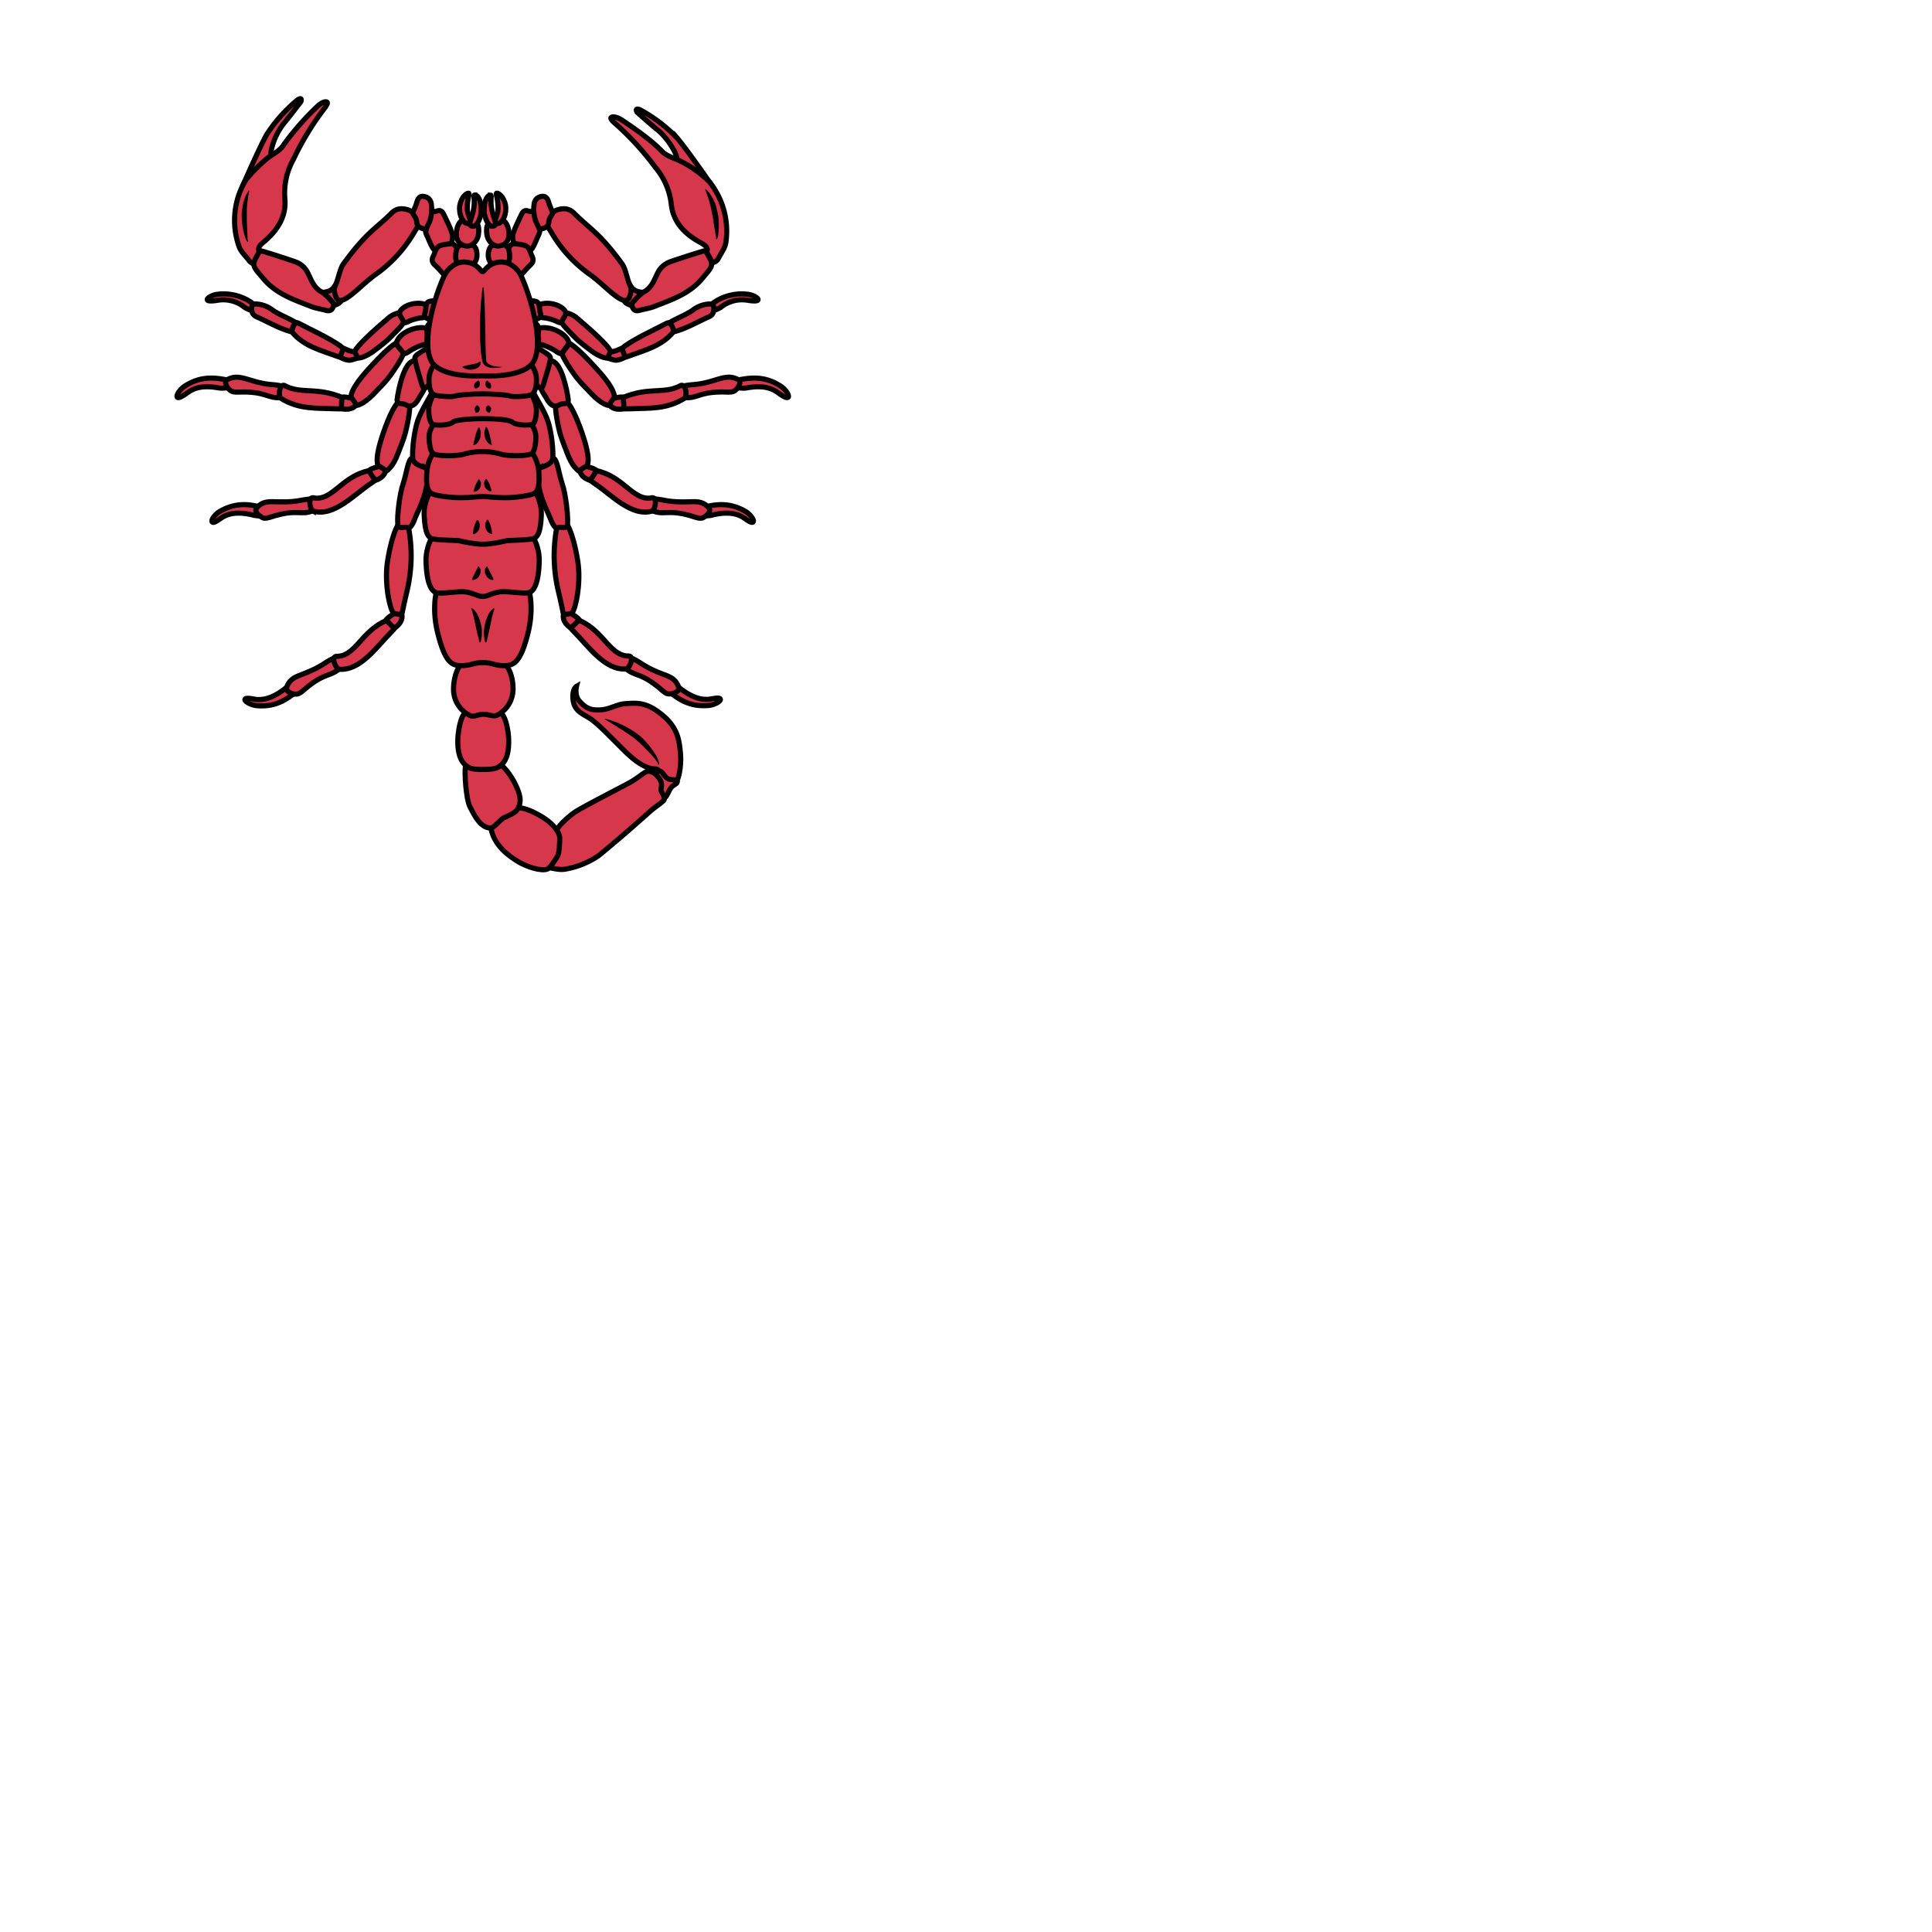 <svg xmlns="http://www.w3.org/2000/svg" fill="#d7374a" stroke="#000" viewBox="50 50 200 200">
  <g id="scorpion" stroke-width=".53">
    <path d="M123.57 81.56a5.1 5.1 0 0 1 3.9-1.09c.46.06 1.06.37 1 .57-.06.19-.73.1-1.05.05a3.5 3.5 0 0 0-2.8.72c-.16.12-.5.25-.67.33-.2.1-.37-.1-.37-.1zm-8.45-2c-.18.24.09 1.07-.42 1.44-.3.21.44.63.8.63.16 0 .29-.28.59-.58.35-.38.84-.8.82-.8-1.67.13-1.58-1-1.8-.7zm11.2 9.8c1.66-.37 3.02-.35 4.51.62.48.3.92.96.76 1.14-.17.18-.83-.3-1.14-.53-1.04-.72-2.26-.58-3.12-.44-.24.06-.65.02-.91 0-.25 0-.34-.3-.34-.3zm-3.7 13.22c1.65-.48 2.99-.53 4.54.35.49.28.96.92.8 1.1-.15.19-.7-.25-1.03-.47-1.08-.66-2.41-.44-3.28-.22-.24.07-.65.05-.91.07-.25 0-.35-.29-.35-.29zm-3.52 18.87c1.3 1.12 2.5 1.74 4.27 1.58.57-.05 1.27-.42 1.2-.65s-.76-.05-1.15 0c-1.24.14-2.37-.62-3.06-1.16-.2-.16-.58-.32-.79-.44-.23-.1-.44.1-.44.1zM77.63 63.89a15.56 15.56 0 0 1 3.2-3.57c.51-.33.32.2.32.2s-1.36 1.79-1.73 2.21a6.8 6.8 0 0 0-1.39 3.1c-.03 1.16.13 1.13.04 1.16-.09.02-2.97 2.3-2.97 2.3s1.77-4.06 2.53-5.4zm-1.27 17.67a5.1 5.1 0 0 0-3.9-1.09c-.46.06-1.06.37-1 .57.06.19.73.1 1.05.05a3.5 3.5 0 0 1 2.8.72c.15.12.49.25.67.33.19.1.36-.1.36-.1zm8.45-2c.18.24-.09 1.07.42 1.44.3.21-.44.63-.8.63-.17 0-.29-.28-.59-.58-.35-.38-.84-.8-.82-.8 1.68.13 1.6-1 1.79-.7zm-11.18 9.8c-1.67-.37-3.02-.35-4.52.62-.47.3-.91.96-.76 1.14.18.18.83-.3 1.15-.53 1.04-.72 2.25-.58 3.11-.44.25.06.65.02.92 0 .25 0 .33-.3.33-.3zm3.68 13.22c-1.65-.48-2.99-.53-4.54.35-.5.28-.97.92-.8 1.1.15.19.7-.25 1.03-.47 1.07-.66 2.41-.44 3.27-.22.25.07.66.05.92.07.25 0 .35-.29.35-.29zm3.52 18.88c-1.3 1.13-2.5 1.75-4.27 1.59-.57-.06-1.27-.43-1.2-.65s.76-.06 1.14 0c1.25.14 2.38-.62 3.07-1.17.19-.15.58-.31.79-.44.23-.1.44.11.44.11zm39.2 9.44c.31-.46.53-1.9.4-3.05s-.2-2.62-2.18-4.08c-1.48-1.13-2.46-.99-3.5-.93-1.04.07-1.7.7-2.94.65-.81 0-1.29-.3-1.85-.94-.51-.58-.28-1.5-.28-1.5s-.53.3-.34 1.52c.2 1.23 1.27 1.4 2.06 2.04.81.65 1.41 1.29 3.3 3.17s2.97 1.81 2.97 1.81.74-.03.56.51c-.14.59 1.48 1.25 1.8.8z"/>
    <path d="M118.32 129.84c-.54 0-.46.1-.46.65 0 .18.3.28.37.58.13.64.13 1.52.51 1.52.28 0 .44-.65.7-1.02.27-.36.68-.4.68-.67 0-.06-.02-.1-.07-.13-.16-.08-.6-.01-.9-.15-.39-.2-.57-.78-.83-.78z"/>
    <path d="M107.37 138.36c-.23.63-1.02 1.4-.52 1.46.5.09 1.09.25 1.63.16a8.74 8.74 0 0 0 3.5-1.41 150.2 150.2 0 0 0 5.32-4.58c.51-.45 1.06-.77 1.4-1.12.25-.25-.24-.88-.26-1.02-.05-.39.22-.69-.2-1.27s-.76-.74-1.15-.74c-.2-.09-1 .69-1.99 1.22-2.1 1.12-5.1 2.64-5.76 3.13-.7.53-1.8 1.51-1.97 2.25-.14.7.21 1.29 0 1.92z"/>
    <path d="M101.85 134.49c-.51.31-1.18.74-1.04 1.21.35 1.94 2.02 2.98 2.7 3.42 1.03.66 2.58 1.1 3.18.84.33-.2.7-.83.97-1.23s.26-1.4.28-1.83c.07-.64-.6-1.55-1.6-2.2-.74-.48-2.06-1.18-2.8-1.06-.69.1-1.08.48-1.7.85z"/>
    <path d="M99.6 128.63c-.6 0-1.24-.16-1.41.67-.14.68.07 3.41.42 4.13.54 1.11 1.14 2.24 2.15 2.29.38.02.95-.83 1.39-1.06.44-.2 1.16-.49 1.39-.84.54-.83.3-1.64-.23-2.71-.39-.8-1.22-1.96-1.92-2.24-.62-.26-1.1-.24-1.8-.24z"/>
    <path d="M100.02 123.26c-.78 0-1.52.07-2 .68-.41.55-.63 1.98-.63 2.79 0 1.23.25 2.23 1.15 2.72.33.2 1 .2 1.5.2s1.2-.02 1.56-.25c.85-.51 1.06-1.48 1.06-2.67 0-.88-.23-2.3-.72-2.86-.5-.54-1.22-.61-1.92-.61zm15.4-41.64c.1.44.33.65.82.5.48-.13.99-.2 1.46-.38 1.84-.72 3.7-1.32 5.04-2.96 1.12-1.35 1.21-1.26.35-2.74 0 0-.1-.07-.25-.06-1.12.34-2.25.7-3.36 1.08-.61.21-1.1.58-1.4 1.2-.38.75-.62 1.56-1.5 2-.35.25-.67.58-.9.85-.18.19-.32.3-.26.5zm-.51-2.98c-.14-.46-.25-.95-.51-1.32-.7-.97-1.46-1.92-2.3-2.78s-1.79-1.58-2.63-2.43c-.51-.53-1.04-.58-1.66-.42-.7.16-.96.88-.96.88s-.22.77-.11.95l.32.51a13.97 13.97 0 0 0 3.92 4.33c1.41.97 2.96 2.8 3.8 2.75.43-.06.6-.97.53-1.3-.1-.36-.17-.34-.4-1.17zm-5.21 4.26c-.39-.35-1-.54-1.29-.54-.26 0-.33.91-.33.91.23.5 1.04 1.23 1.56 1.78.48.46 1.13.93 1.64 1.32.35.26.92.56 1.2.63s.61.21.77-.4c.18-.6-3.17-3.36-3.55-3.7zm9.45.6c.77-.51 1.78-.86 2.53-1.37a3.08 3.08 0 0 1 1.59-.65c.33-.04.56.01.61.28.06.23 0 .54-.12.74-.1.17-.35.3-.56.38-1.1.5-2.43 1.27-3.61 1.5-.35.07-.34-.1-.34-.1z"/>
    <path d="M113.64 87.28a4.58 4.58 0 0 1-.65-.19c-.13-.07.2-.65.2-.65s.3-.04.64-.16c.27-.09.53-.26.69-.26.35 0 .35.86.35.86s-.69.47-1.23.4z"/>
    <path d="M119.66 84.42c-1.18 1.39-2.89 1.83-4.5 2.42-.52.2-.46.11-.46.11-.08-.2-.11-.39-.2-.56-.14-.29-.05-.4.2-.58 1.17-.83 3.08-1.7 4.34-2.36.37-.23.8.65.62.97zM105.2 71.87c-.18 0-.35.05-.51-.02-.37-.16-.56.05-.7.33-.3.65-.64 1.29-.87 1.97-.1.3-.05.7.07 1 .07.17.44.18.67.27.34.14.56.32.92.46 0 0 .17.07.35-.21.26-.44.42-.93.65-1.4.14-.3.12-.54.03-.89-.15-.74-.45-1.51-.61-1.51z"/>
    <path d="M104 78.4c.31-.34.61-.69.94-1 .3-.29.29-.59.13-.9-.16-.3-.23-.92-.72-1.08-.5-.17-1.25-.2-1.25-.2-.78.45-.5 1.13-.44 1.79l.07.44m3.1-3.75c.42 0 .95-.16.98-.7.05-.64.5-.76.37-1.08s-.28-.63-.37-.95c-.12-.44-.33-.74-.83-.62-.42.1-.67.39-.7.88a3.7 3.7 0 0 0 .18 1.66zm2.42 9.4c-.17.35-.17.35-.42.26-.25-.07-.2-.14-.9-.34s-.88-.03-1.1-.33c-.23-.28-.2-1.04-.2-1.04l.35-.16c.81-.26 2.01.04 2.47.64.28.38-.04.65-.2.97z"/>
    <path d="M104.5 81.1h.2c.33.06.8.02.98.22.22.23.13.7.25 1.04.07.19.05.38.05.38-.1.23-.74.46-1.07.39m6.51 4.68c-1.56-1.7-2.4-2.32-2.7-2.37s-.59 1.03-.59 1.03c.16.64.92 1.73 1.46 2.49.48.63 1.18 1.32 1.73 1.9.37.38.9.8 1.23.95s.68.37 1-.34c.3-.72-.54-1.97-2.13-3.66zM120.6 90c1.1-.3 1.44-.03 3.43-.66.69-.2 1.38-.44 2.08-.18.39.14.55.25.46.56a1.32 1.32 0 0 1-.53.74c-.21.14-.53.14-.81.13-2.87-.11-2.97.72-4.42.56-.42-.05-.35-.25-.35-.25z"/>
    <path d="M113.13 91.98c-.14-.1.39-.74.39-.74s.77-.24 1.21-.1c.4.12.09 1.12.09 1.12s-1.11.37-1.7-.28z"/>
    <path d="M120.86 91.23c-1.89 1.18-3.65 1-5.72 1.09-.66.03-.57-.04-.57-.04 0-.24.02-.49-.02-.72-.07-.37.1-.5.43-.6 2.44-.86 3.85-.16 5.52-1.07.51-.12.67 1.05.36 1.34zm-12.48-4.95c-.28.39-.28.37-.57.25-.28-.14-.2-.21-1-.58s-1.04-.23-1.27-.62-.03-1.27-.03-1.27l.44-.12c1-.16 2.4.44 2.83 1.25.28.5-.16.74-.4 1.1z"/>
    <path d="m104.3 83.2.22.04c.39.14.95.17 1.13.45.2.32 0 .87.09 1.29.03.24-.02.47-.02.47-.18.27-.97.4-1.36.25m5.7 8.6c-.79-2.18-1.33-2.72-1.61-2.9s-.92.4-.92.4c-.09.66.18 1.96.39 2.86.2.77.58 1.67.86 2.41.2.51.51 1.1.78 1.35.24.27.49.62 1.03.08.57-.53.27-2.01-.52-4.2zm7.52 7.35c1.13.01 1.4.35 3.49.3.7 0 1.39-.13 2 .33.32.25.5.46.34.76a1.51 1.51 0 0 1-.7.58c-.24.07-.55-.02-.82-.1-2.72-.89-3.06-.11-4.4-.66-.4-.16-.26-.33-.26-.33z"/>
    <path d="M110.03 98.81c-.09-.14.63-.53.63-.53s.96.18 1.24.55c.24.33-.6.95-.6.95s-.99-.14-1.27-.97z"/>
    <path d="M117.5 102.91c-2.14.62-4.23-1.72-5.97-2.87-.55-.37-.43-.37-.43-.37.15-.19.32-.38.43-.6.16-.33.35-.35.7-.22 2.48.75 3.45 3.1 5.32 2.67.49.02.31 1.2-.06 1.4zm-9.58-11.01c-.74.45-1.2-.37-1.37-.7-.18-.33-.53-.73-.58-1.17s.73-2.71.73-2.71c-.07-.12.46.05.46.05.99.25 1.55 3.08 1.66 3.98.07.6-.53.33-.9.55z"/>
    <path d="m105.68 86 .2.12c.31.28 1.04.58 1.09.9.07.37-.6 2.32-.7 2.75-.06.24-.2.42-.2.42-.26.17-1.27-1.3-1.58-1.6m5.33 19.57c-.35-2.29-.93-3.7-1.18-3.93s-.97.21-.97.21a15.86 15.86 0 0 0 .13 6.76c.28 1.16.54 2.45.54 2.45s.55.07.76-.07c.46-.25 1.07-3.13.72-5.42zm5.4 9.9c1.06.41 1.2.85 3.15 1.63.65.26 1.34.42 1.71 1.07.21.35.28.62 0 .83-.23.17-.6.28-.88.24-.25-.01-.5-.23-.7-.4-2.17-1.89-2.71-1.32-3.8-2.29-.32-.28-.15-.4-.15-.4z"/>
    <path d="M108.3 113.79c-.03-.18.8-.28.8-.28s.77.39.97.8c.17.38-.78.82-.78.82s-1-.48-.98-1.34z"/>
    <path d="M114.82 119.25c-2.2.17-3.9-2.35-5.37-3.82-.46-.46-.35-.44-.35-.44.17-.16.39-.32.53-.5.23-.3.42-.26.74-.08 2.28 1.23 2.86 3.55 4.77 3.5.5.1.08 1.21-.32 1.34zm-7.11-14.63c-.3.18-.65-.69-.78-1.04-.07-.23-.84-1.67-1.12-3.06-.18-.85-.06-1.74-.04-1.92.04-.46.85-1.25 1.48-1.18.44.04.6 1.64.95 2.66s.63 3.29.55 4.19c-.04.58-.64.2-1.04.35z"/>
    <path d="M105.95 98.4c-.3.18-.6-.6-.7-.98-.08-.23-.66-2.06-.94-3.43-.17-.85-.53-2-.5-2.17.03-.45.71-1.37 1.35-1.3.47.92 1.2 2.03 1.54 3.03.36 1.02.6 3 .52 3.9-.08.59-.88.82-1.27.96zM75.22 69.03a8.1 8.1 0 0 0-.44 6.58c.2.49.65.9.98 1.34s.74.35.74.35.28-.83.34-1.08c.07-.24-.25-.33.07-.79.2-.24.46-.42.68-.63 1.27-1.16 2.08-2.54 1.89-4.31a7.15 7.15 0 0 1 .9-4 28.74 28.74 0 0 1 3.04-5.05c.26-.35.67-.85.35-.9-.33-.05-.8.35-.98.53a28.5 28.5 0 0 0-3.37 3.84c-.35.58-.77.8-1.46 1.26-.65.44-2.46 2.17-2.74 2.86z"/>
    <path d="M84.53 81.62c-.1.44-.34.65-.83.5-.47-.13-.98-.2-1.46-.38-1.83-.72-3.7-1.32-5.03-2.96-1.13-1.35-1.22-1.26-.35-2.74 0 0 .1-.07.24-.06 1.13.34 2.25.7 3.36 1.08.62.21 1.11.58 1.41 1.2.37.75.62 1.56 1.5 2 .35.25.67.58.9.85.15.19.31.3.26.5zm.5-2.98c.15-.46.26-.95.52-1.32.7-.97 1.46-1.92 2.29-2.78s1.8-1.58 2.64-2.43c.5-.53 1.04-.58 1.65-.42.7.16.97.88.97.88s.21.77.1.95l-.31.51a13.97 13.97 0 0 1-3.93 4.33c-1.4.97-2.95 2.8-3.8 2.75-.42-.06-.6-.97-.53-1.3.1-.36.16-.34.4-1.17zm5.2 4.26c.39-.35 1-.54 1.29-.54.26 0 .33.91.33.91-.23.5-1.04 1.23-1.57 1.78-.47.46-1.12.93-1.63 1.32-.35.26-.92.56-1.2.63s-.62.21-.77-.4c-.16-.6 3.18-3.36 3.55-3.7zm-9.43.6c-.78-.51-1.78-.86-2.54-1.37a3.08 3.08 0 0 0-1.58-.65c-.34-.04-.56.01-.62.28-.05.23 0 .54.13.74.1.17.35.3.56.38 1.1.5 2.43 1.27 3.6 1.5.36.07.34-.1.34-.1z"/>
    <path d="M86.29 87.28a4.58 4.58 0 0 0 .65-.19c.12-.07-.21-.65-.21-.65s-.3-.04-.63-.16c-.27-.09-.53-.26-.7-.26-.34 0-.34.86-.34.86s.68.47 1.23.4z"/>
    <path d="M80.27 84.42c1.18 1.39 2.87 1.83 4.5 2.42.52.2.46.11.46.11.07-.2.1-.39.2-.56.14-.29.05-.4-.2-.58-1.18-.83-3.08-1.7-4.34-2.36-.37-.23-.78.65-.62.97zm14.45-12.55c.18 0 .35.05.51-.02.37-.16.56.05.7.33.32.65.64 1.29.87 1.97.1.3.05.7-.07 1-.07.17-.44.18-.67.27-.34.14-.57.32-.92.46 0 0-.17.07-.35-.21-.26-.44-.42-.93-.65-1.4-.14-.3-.12-.54-.04-.89.16-.74.46-1.51.62-1.51z"/>
    <path d="M95.93 78.4c-.31-.34-.61-.69-.95-1-.3-.29-.28-.59-.12-.9.16-.3.23-.92.72-1.08.5-.17 1.25-.2 1.25-.2.78.45.5 1.13.44 1.79l-.07.44m-3.08-3.75c-.42 0-.95-.16-.98-.7-.06-.64-.5-.76-.37-1.08s.28-.63.37-.95c.12-.44.33-.74.82-.62.42.1.67.39.7.88a3.7 3.7 0 0 1-.17 1.66 22.18 22.18 0 0 1-.37.8zm-2.45 9.4c.18.35.18.35.43.26.24-.07.19-.14.9-.34s.87-.03 1.1-.33c.23-.28.2-1.04.2-1.04l-.36-.16c-.8-.26-2 .04-2.46.64-.28.38.04.65.2.97z"/>
    <path d="M95.42 81.1h-.19c-.33.06-.81.02-.99.22-.2.23-.12.7-.24 1.04-.07.19-.06.38-.06.38.11.23.74.46 1.08.39m-6.51 4.68c1.56-1.7 2.39-2.32 2.7-2.37s.59 1.03.59 1.03c-.16.64-.92 1.73-1.46 2.49-.48.63-1.18 1.32-1.73 1.9-.37.38-.9.8-1.23.95s-.69.37-1-.34c-.28-.72.54-1.97 2.13-3.66zM79.34 90c-1.1-.3-1.45-.03-3.44-.66-.68-.2-1.37-.44-2.07-.18-.37.14-.55.25-.46.56.07.28.28.58.53.74.21.14.53.14.8.13 2.88-.11 2.98.72 4.43.56.42-.05.35-.25.35-.25z"/>
    <path d="M86.82 91.98c.14-.1-.39-.74-.39-.74s-.77-.24-1.21-.1c-.41.12-.1 1.12-.1 1.12s1.12.37 1.7-.28z"/>
    <path d="M79.07 91.23c1.89 1.18 3.65 1 5.72 1.09.65.03.57-.04.57-.04 0-.24-.02-.49.01-.72.07-.37-.08-.5-.42-.6-2.45-.86-3.85-.16-5.53-1.07-.5-.12-.65 1.05-.35 1.34zm12.48-4.95c.28.39.28.37.56.25.29-.14.22-.21 1-.58.82-.37 1.05-.23 1.27-.62s.04-1.27.04-1.27l-.44-.12c-1-.16-2.4.44-2.82 1.25-.3.5.14.74.4 1.1z"/>
    <path d="m95.63 83.2-.22.04c-.4.14-.95.17-1.13.45-.2.32 0 .87-.09 1.29-.03.24.02.47.02.47.17.27.97.4 1.35.25m-5.7 8.6c.8-2.18 1.34-2.72 1.62-2.9s.92.4.92.4c.08.66-.18 1.96-.4 2.86-.18.77-.57 1.67-.85 2.41-.2.51-.51 1.1-.78 1.35-.24.27-.5.62-1.04.08-.56-.53-.26-2.01.53-4.2zm-7.5 7.35c-1.12.01-1.39.35-3.48.3-.7 0-1.4-.13-2 .33-.32.25-.5.46-.34.76.14.24.44.47.7.58.23.07.55-.02.81-.1 2.73-.89 3.06-.11 4.4-.66.4-.16.27-.33.27-.33z"/>
    <path d="M89.91 98.81c.1-.14-.63-.53-.63-.53s-.95.18-1.23.55c-.25.33.6.95.6.95s.97-.14 1.26-.97z"/>
    <path d="M82.43 102.91c2.13.62 4.23-1.72 5.97-2.87.55-.37.42-.37.42-.37-.14-.19-.31-.38-.42-.6-.16-.33-.35-.35-.7-.22-2.48.75-3.45 3.1-5.32 2.67-.5.02-.32 1.2.05 1.4zm9.58-11.01c.74.45 1.2-.37 1.37-.7.18-.33.53-.73.58-1.17s-.74-2.71-.74-2.71c.07-.12-.45.05-.45.05-.99.25-1.55 3.08-1.66 3.98-.05.6.53.33.9.55z"/>
    <path d="m94.24 86-.19.12c-.32.28-1.04.58-1.1.9-.04.37.6 2.32.71 2.75.06.24.2.42.2.42.26.17 1.26-1.3 1.58-1.6m-5.33 19.57c.35-2.29.93-3.7 1.18-3.93s.97.21.97.21a15.86 15.86 0 0 1-.13 6.76c-.28 1.16-.54 2.45-.54 2.45s-.55.07-.76-.07c-.44-.25-1.07-3.13-.72-5.42zm-5.4 9.92c-1.06.4-1.2.85-3.16 1.62-.65.27-1.33.43-1.7 1.08-.21.35-.28.61 0 .82.23.18.58.29.88.25.24-.02.49-.23.7-.4 2.17-1.89 2.71-1.32 3.8-2.3.32-.27.14-.4.14-.4z"/>
    <path d="M91.62 113.79c.04-.18-.79-.28-.79-.28s-.77.4-.97.83c-.17.36.78.8.78.8s1-.49.98-1.35z"/>
    <path d="M85.11 119.28c2.2.18 3.89-2.34 5.37-3.82.46-.46.35-.44.35-.44-.18-.16-.39-.32-.53-.5-.23-.29-.42-.26-.74-.08-2.29 1.23-2.87 3.56-4.77 3.5-.5.1-.09 1.22.32 1.34zm7.11-14.66c.3.18.65-.69.77-1.04.07-.23.85-1.67 1.13-3.06.18-.85.05-1.74.04-1.92-.04-.46-.85-1.25-1.48-1.18-.44.04-.6 1.64-.95 2.66s-.64 3.29-.55 4.19c.04.58.64.2 1.04.35z"/>
    <path d="M94 98.4c.3.18.6-.6.7-.98.07-.23.65-2.06.93-3.43.18-.85.53-2 .51-2.17-.03-.45-.72-1.37-1.35-1.3-.48.92-1.2 2.03-1.55 3.03-.35 1.02-.6 3-.51 3.9.05.59.86.82 1.27.96zm7.57-23.12c.42 0 .73.05.93.26.21.25.26.64.26 1.04 0 .74-.56 1.22-.98 1.22-.67 0-1.24-.67-1.24-1.41 0-.37.1-.65.25-.85.2-.2.44-.26.78-.26z"/>
    <path d="M101.39 72.7c.39-.02.65.05.84.22.29.27.46.81.46 1.3 0 .81-.5 1.25-1.14 1.25s-1.1-.68-1.16-1.25 0-.8.12-1.03c.2-.4.5-.48.88-.5z"/>
    <path d="M101.44 70c.32 0 .92.69.92 1.6s-.48 1.53-.8 1.53c-.72 0 0-.68 0-1.6-.01-1.16-.33-1.53-.12-1.53z"/>
    <path d="M100.77 70.2c-.31 0-.65.52-.65 1.53 0 .91.48 1.69.8 1.69.72 0 .2-.67 0-1.68-.22-1.02.05-1.55-.15-1.55zm-2.4 5.08c-.43 0-.75.05-.94.26-.21.25-.26.64-.26 1.04 0 .74.56 1.22.98 1.22.67 0 1.23-.67 1.23-1.41 0-.37-.08-.65-.24-.85-.2-.2-.44-.26-.78-.26z"/>
    <path d="M98.54 72.7c-.39-.02-.65.05-.85.22-.28.27-.45.81-.45 1.3 0 .81.5 1.25 1.14 1.25s1.1-.68 1.16-1.25 0-.8-.12-1.03c-.2-.4-.5-.48-.88-.5z"/>
    <path d="M98.49 70c-.32 0-.92.69-.92 1.6s.48 1.53.8 1.53c.71 0 0-.68 0-1.6.01-1.16.33-1.53.12-1.53z"/>
    <path d="M99.15 70.2c.32 0 .66.52.66 1.53 0 .91-.48 1.69-.8 1.69-.72 0-.2-.67 0-1.68.21-1.02-.07-1.55.14-1.55zm.87 47.94c-.9 0-1.78.07-2.33.68-.49.55-.74 1.66-.74 2.47a3 3 0 0 0 1.71 2.78c.4.2.81-.13 1.37-.13s1.04.3 1.47.08a3.04 3.04 0 0 0 1.61-2.75c0-.88-.26-1.97-.84-2.53-.58-.53-1.43-.6-2.25-.6z"/>
    <path d="M104.63 110.62s.77 1.97.02 4.95-1.45 3.34-2.45 3.34c-1.02 0-1.2-.32-2.22-.32s-1.2.32-2.22.32-1.69-.37-2.44-3.34.02-4.95.02-4.95z"/>
    <path d="M95.6 104.43s-1.6 1.44-1.5 3.82c.1 2.35.62 2.95 1.06 3.1s1.83-.1 2.71-.1 1.57.5 2.1.5 1.2-.5 2.09-.5 2.27.23 2.7.1.96-.73 1.06-3.1c.11-2.36-1.5-3.82-1.5-3.82z"/>
    <path d="M104.68 99.96s1.44 1.33 1.36 3.38-.5 2.25-.76 2.4-2.78.22-2.78.22-1.52.38-2.52.38-2.52-.38-2.52-.38-2.51-.06-2.8-.21c-.26-.16-.66-.37-.75-2.41s1.35-3.38 1.35-3.38z"/>
    <path d="M104.47 96.05s1.18 1.14 1.3 2.74c.09 1.17.02 1.75-.33 2.2-.32.32-2.11.53-3.15.53s-1.83-.12-2.3-.12-1.28.12-2.31.12-2.84-.2-3.15-.53c-.37-.44-.43-1.02-.34-2.2.12-1.6 1.3-2.74 1.3-2.74z"/>
    <path d="M95.76 93.14s-1.34.8-1.34 2.08c0 .58.09 1.34.35 1.67.34.4 2.66.32 3.24.13a6.92 6.92 0 0 1 3.87 0c.58.19 2.9.26 3.24-.13.26-.33.35-1.1.35-1.67 0-1.3-1.33-2.08-1.33-2.08z"/>
    <path d="M104.5 89.98s1.03 1.37 1.03 2.44c0 .37-.06 1.43-.48 1.53s-1.65.07-2-.24c-.36-.34-2.5-.37-3.1-.37s-2.73.05-3.08.37-1.59.35-2.01.24-.48-1.16-.48-1.53c0-1.07 1.03-2.44 1.03-2.44z"/>
    <path d="M103.9 86.56s1.63 1.27 1.63 2.64c0 .3.03 1.32-.51 1.66-.23.14-1.85.28-2.2.14s-2.13-.23-2.86-.23-2.5.09-2.85.23-1.97 0-2.2-.14c-.54-.34-.5-1.38-.5-1.66 0-1.37 1.61-2.64 1.61-2.64z"/>
    <path d="M105.1 87.64c1.22-1.59.16-6.1-1.12-9.02-.48-1.05-1.41-1.5-2.04-1.5-1.4 0-1.76 1-1.98 1s-.58-1-1.97-1c-.63 0-1.56.47-2.04 1.5-1.3 2.93-2.36 7.43-1.13 9.02 1.29 1.54 5.14 1.26 5.14 1.26s3.86.28 5.14-1.26z"/>
    <g stroke="none" fill="#000">
      <path d="m75.76 69.7-.12.21-.14.23-.07.14-.07.18-.14.4a18.57 18.57 0 0 0-.18.97c-.02.18-.03.35-.02.53l.02.53.06.49.08.46.1.4.1.34.05.14.05.12c.04.09.09.12.1.16l.04.05.07-.03-.01-.07-.04-.16-.02-.1v-.15l-.01-.35-.02-.4-.02-.46-.02-.48v-1.23l.02-.23.04-.44.05-.39.02-.17.03-.16.05-.26.04-.23zm25.38 43.23-.12.1-.14.13-.16.19-.16.25-.14.3-.12.33-.09.35-.07.35-.04.36c-.01.22 0 .44.02.61l.07.44.06.16h.08l.06-.16.1-.4.27-1.24.07-.33.07-.32.07-.3.07-.26.07-.23.05-.17zm-.75-4.3-.1.14-.06.1-.04.15v.16c0 .05 0 .12.04.17l.07.18c.1.23.3.39.46.46l.2.05h.1l.03-.07-.03-.07-.08-.18-.42-.84-.05-.09-.04-.09-.05-.07zm.56-3.36-.02-.09-.02-.19-.01-.1-.02-.13-.14-.5-.05-.1-.04-.1-.09-.18-.05-.07h-.09l-.05.07-.09.2-.03.12-.02.14v.16l.03.16.06.15.08.14.11.13.1.09.11.05.09.03c.09.04.12.04.14.02zm-.05-4.4-.02-.07-.04-.18-.14-.42-.08-.2-.16-.26a.14.14 0 0 1-.04-.07l-.03-.07-.1-.01-.04.05-.1.18-.03.12c0 .05-.02.1 0 .14l.02.16.05.16c.1.19.27.35.4.4.17.1.3.09.3.07zm.03-4.82-.02-.02-.01-.07-.04-.09-.02-.12-.01-.14-.04-.14-.07-.32-.09-.33c-.03-.1-.05-.21-.1-.3l-.1-.21-.06-.1h-.09l-.03.1-.07.23c-.02.1-.06.2-.04.33a1.58 1.58 0 0 0 .12.58l.1.18.1.15.12.13.12.09.1.03c.1.05.13.04.13.02zm-.24-3.33.03-.05a.35.35 0 0 1 .07-.1.7.7 0 0 0 .05-.27l-.03-.1-.07-.1-.12-.12-.1-.01-.1.07-.05.05c-.04.03-.05.1-.07.16v.17l.07.14.12.11.13.05.05.02zm-.27-3.32s-.09.05-.14.14l-.03.2.03.2.1.16.15.09.14.03h.07l.07-.05.02-.05.01-.13a.8.8 0 0 0-.05-.28l-.03-.05-.06-.05-.1-.07-.1-.1-.06-.04zm1.64-1.41-.42-.02-.48-.07a1.7 1.7 0 0 1-.54-.2.75.75 0 0 1-.22-.19c-.03-.03-.03-.07-.05-.12v-.02.02-.05l-.02-.1-.03-.4-.02-.4-.02-.88-.03-1.83-.02-.88-.02-.83-.03-.74c-.04-.91-.1-1.53-.1-1.53h-.1s-.1.62-.17 1.53l-.09 1.57-.02.88v.91l.04.92.07.9.05.44.07.4.02.09.02.05s.01.04 0 .02v.02l.01.03.13.21c.1.13.23.2.35.25.25.1.47.12.65.12a3.8 3.8 0 0 0 .81-.08l.1-.04zm-3.3 24.94.06.16.05.17.07.23.07.26.07.3.07.32.07.33a28.64 28.64 0 0 0 .43 1.8h.09l.05-.16.07-.44a3.45 3.45 0 0 0-.09-1.32l-.09-.35-.12-.33-.14-.3-.16-.25-.16-.2-.14-.12zm.76-4.3-.05.07-.03.1-.06.08-.42.84-.07.18-.03.07.03.07h.09l.21-.05a.88.88 0 0 0 .46-.46.53.53 0 0 0 .07-.18l.03-.17v-.16l-.03-.14-.06-.1-.1-.15zM99 105.3l.08-.02.1-.03.1-.06.1-.08.1-.13.1-.14.05-.16.03-.16v-.15l-.01-.14-.04-.13-.09-.2-.05-.06h-.09l-.05.07-.09.17-.03.11-.06.1-.14.5-.01.12-.02.1-.02.2zm.03-4.4s.12.02.28-.05.32-.22.4-.4l.06-.17.02-.16v-.14l-.04-.12-.09-.18-.05-.05-.09.02-.07.14-.15.26-.1.2-.13.42-.04.18zM99 96.07h.1l.1-.04.13-.09.12-.12.1-.16.1-.17.07-.2c.03-.12.03-.26.05-.39s-.02-.22-.03-.33l-.08-.23-.03-.09h-.09l-.05.1-.1.2-.11.3-.09.34-.07.31-.07.28-.02.13L99 96l-.02.07c0-.02 0 0 .02 0zm.24-3.33h.06l.14-.04c.05-.01.1-.07.14-.12l.05-.09.03-.08v-.11l-.01-.09-.1-.14-.1-.09-.05-.01-.09.01-.03.04-.07.09-.06.1-.03.1.02.11.07.21zm.25-3.34-.1.07-.06.05-.1.07-.06.05-.03.06a.4.4 0 0 0-.06.28l.02.12.02.05.07.06h.07l.14-.04.14-.09c.05-.03.07-.09.1-.16.04-.05.04-.12.04-.19v-.1l-.02-.1-.1-.1-.05-.03zM97.85 88l.09.06.25.12c.19.07.49.12.77.07l.21-.05.21-.09.18-.12c.05-.04.09-.1.12-.16l.07-.16.02-.12v-.1l-.09-.03-.07.06-.09.05-.1.05-.12.04-.22.05-.08.02-.16.03-.35.07-.32.07-.34.13zm14.77 36.47.28.16.32.2.4.24.48.3.52.33.55.37.28.2c.09.07.2.12.27.2l.5.43.92.92.37.4.3.35.21.3.1.2.02.07.1.01v-.1l-.02-.1-.04-.15c-.04-.1-.07-.23-.14-.35l-.1-.21-.15-.23-.16-.25-.17-.24c-.12-.16-.25-.35-.4-.51l-.46-.51-.1-.1-.06-.04-.14-.13-.28-.23c-.2-.15-.4-.28-.59-.4-.19-.14-.4-.23-.6-.35l-.3-.16-.27-.12-.27-.13-.26-.1-.46-.16-.35-.1-.32-.08z"/>
    </g>
    <path d="M120.06 64.25a15.31 15.31 0 0 0-3.83-2.9c-.57-.22-.29.26-.29.26s1.68 1.5 2.12 1.83c.9.7 1.83 2.16 1.97 2.76.26 1.14.1 1.14.2 1.14s3.35 1.7 3.35 1.7-2.51-3.63-3.52-4.8z"/>
    <path d="M123.42 68.8a8.17 8.17 0 0 1 1.71 6.38c-.1.52-.47 1-.72 1.5s-.65.5-.65.5l-.55-.98c-.1-.23.18-.4-.23-.78-.24-.2-.52-.33-.8-.5-1.48-.87-2.54-2.09-2.7-3.86a7.13 7.13 0 0 0-1.65-3.75 29.34 29.34 0 0 0-3.98-4.38c-.33-.29-.83-.7-.51-.81.32-.11.86.19 1.07.33 1.46.97 3 2.08 4.03 3.12.46.5.92.65 1.68.96a11.62 11.62 0 0 1 3.3 2.27z"/>
    <g stroke="none" fill="#000">
      <path d="m123 69.6.07.22.1.25.06.16.05.18.13.37.1.42c.02.07.06.14.06.23l.05.23.1.47.1.5.06.47.07.44.07.4.06.34.03.14.02.1v.23l.09.02.01-.05.07-.18.04-.14.02-.14.03-.35.02-.42V73l-.03-.5-.1-.5-.12-.51c-.05-.16-.08-.34-.15-.48l-.2-.44-.23-.37-.1-.16-.1-.12-.18-.21c-.11-.07-.18-.14-.2-.12z"/>
    </g>
  </g>
</svg>
